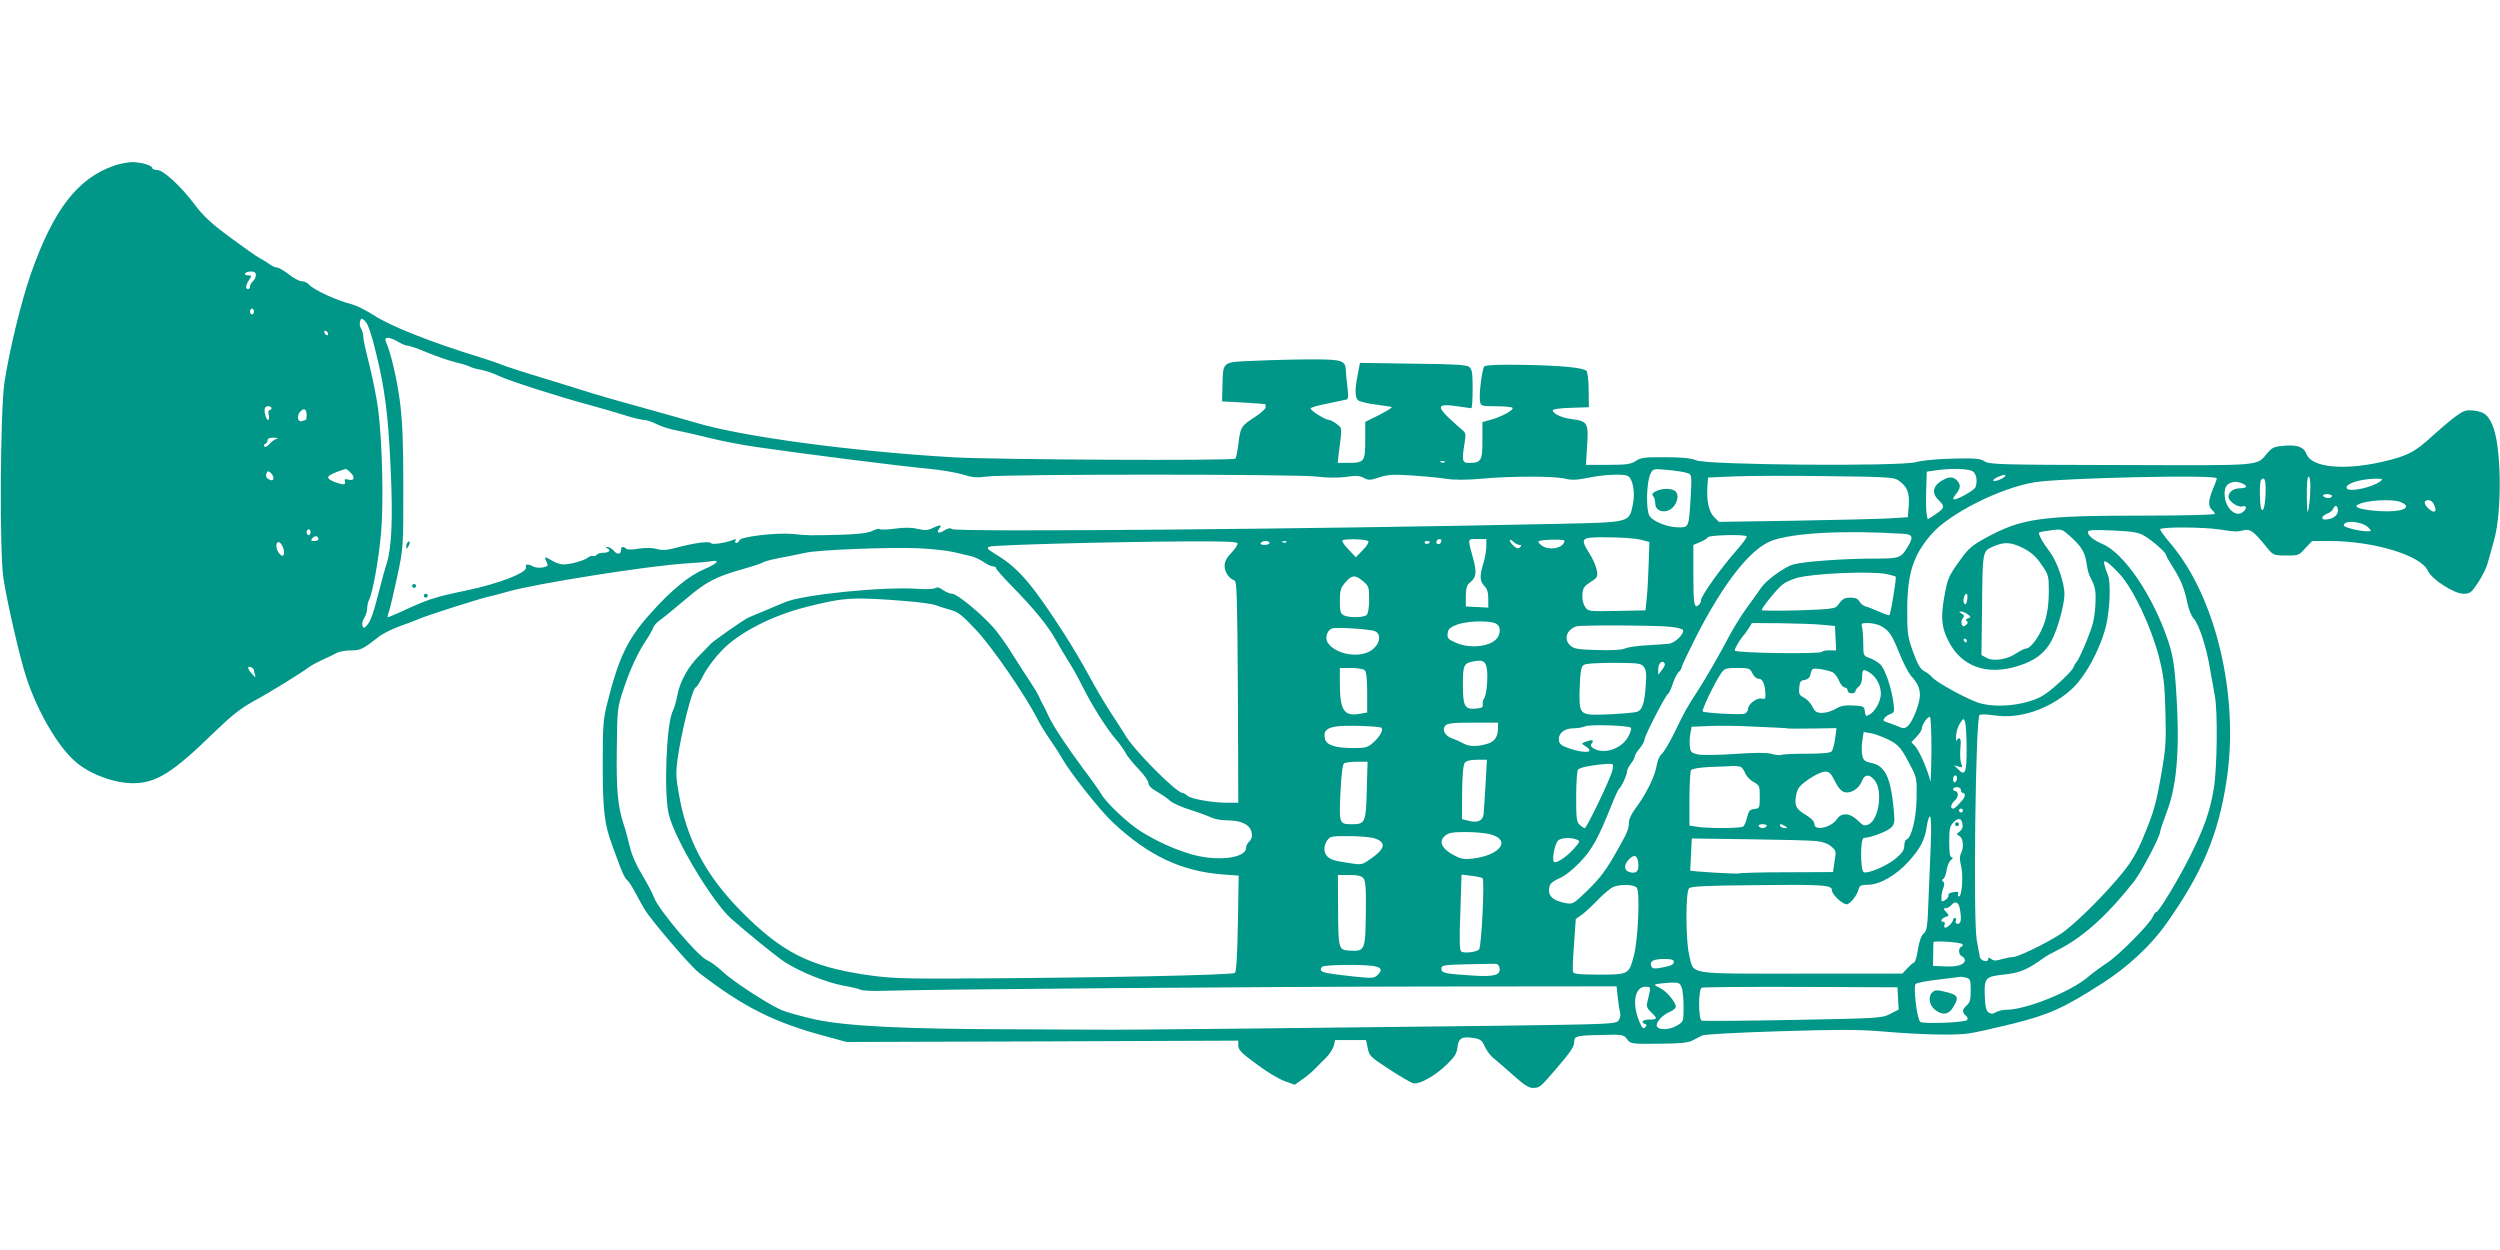 <?xml version="1.0" standalone="no"?>
<!DOCTYPE svg PUBLIC "-//W3C//DTD SVG 20010904//EN"
 "http://www.w3.org/TR/2001/REC-SVG-20010904/DTD/svg10.dtd">
<svg version="1.0" xmlns="http://www.w3.org/2000/svg"
 width="1280pt" height="640pt" viewBox="0 0 1280 640"
 preserveAspectRatio="xMidYMid meet">
<g transform="translate(0,640) scale(0.1,-0.1)"
fill="#009688" stroke="none">
<path d="M585 5552 c-189 -65 -313 -228 -428 -557 -50 -145 -108 -385 -134
-551 -22 -144 -26 -883 -5 -1009 22 -134 82 -395 114 -495 57 -179 165 -365
258 -443 73 -62 196 -107 291 -107 118 0 203 53 415 260 87 84 134 122 201
159 87 47 253 150 283 174 8 7 38 23 65 36 28 12 62 29 77 37 14 8 48 14 75
14 49 0 61 6 144 71 19 15 66 38 104 52 39 14 86 32 105 40 39 17 308 103 355
113 17 3 59 15 95 25 138 40 718 132 910 144 52 3 110 8 128 11 53 10 37 -11
-32 -40 -81 -35 -171 -109 -280 -232 -114 -128 -159 -222 -218 -459 -20 -80
-22 -115 -22 -315 0 -228 9 -302 48 -406 7 -21 20 -55 27 -74 23 -64 39 -99
49 -105 6 -4 22 -27 36 -53 14 -26 37 -68 52 -94 29 -52 237 -295 280 -328
230 -177 387 -256 654 -327 l103 -28 1003 3 1002 4 0 -26 c0 -21 18 -39 93
-94 50 -38 115 -77 144 -87 l52 -19 38 27 c21 14 49 38 63 52 14 14 40 41 58
58 18 18 36 46 41 62 l7 30 79 0 79 0 9 -42 c7 -39 14 -45 109 -107 56 -37
111 -69 124 -72 31 -8 113 38 174 98 38 37 49 56 52 84 4 47 23 59 79 50 39
-6 46 -11 62 -46 10 -22 32 -50 49 -62 16 -13 60 -51 98 -85 51 -46 77 -63 97
-63 36 0 38 2 114 90 83 97 99 120 99 147 0 28 13 32 144 34 104 3 109 2 127
-22 18 -24 20 -24 162 -23 110 1 151 5 173 17 16 9 39 20 51 26 11 5 189 15
395 21 286 9 406 9 513 0 209 -18 385 -22 457 -11 34 5 136 28 225 50 184 46
259 80 453 204 135 86 254 197 333 310 183 259 265 454 307 731 66 429 -54
939 -286 1212 -30 35 -54 68 -54 74 0 13 221 12 305 -1 79 -12 85 -13 122 -4
35 8 51 -4 120 -89 31 -38 34 -40 97 -40 63 -1 66 0 99 37 l35 37 90 0 c226 0
469 -74 503 -153 18 -42 134 -117 181 -117 35 0 41 5 75 56 21 32 43 75 49 98
6 23 22 77 34 121 42 153 37 486 -9 589 -23 53 -42 67 -96 74 -39 4 -50 0 -91
-29 -26 -19 -79 -64 -119 -100 -90 -84 -131 -105 -264 -135 -193 -43 -355 -27
-381 40 -14 37 -45 49 -113 44 -52 -4 -63 -9 -86 -35 -60 -71 -8 -66 -753 -64
-620 1 -674 3 -697 19 -22 14 -46 17 -161 14 -82 -2 -157 -9 -190 -18 -84 -23
-1066 -15 -1125 9 -29 12 -73 16 -160 16 -103 1 -124 -2 -150 -19 -25 -17 -47
-20 -143 -20 l-112 0 6 98 c8 116 2 126 -78 136 -53 7 -98 28 -98 46 0 5 42
11 93 12 l92 3 -1 88 c0 48 -6 93 -11 98 -17 17 -134 28 -330 31 -122 2 -186
-1 -193 -8 -12 -12 -29 -146 -22 -181 4 -22 9 -23 83 -23 43 0 80 -4 83 -8 7
-12 -58 -47 -111 -61 l-43 -12 0 -94 c0 -104 -6 -115 -69 -115 -35 0 -37 11
-22 104 7 43 6 50 -13 65 -11 9 -43 38 -71 64 -60 59 -51 71 46 57 35 -5 67
-10 72 -10 4 0 7 44 7 99 0 79 -3 101 -17 112 -12 11 -76 15 -288 17 l-272 4
-11 -58 c-16 -77 -15 -119 2 -134 8 -6 48 -16 88 -21 40 -6 78 -11 83 -13 6
-2 -23 -19 -62 -40 l-73 -36 0 -95 c0 -109 -4 -115 -90 -115 l-51 0 5 45 c18
142 19 131 -10 154 -15 12 -33 21 -41 21 -17 0 -93 48 -93 59 0 4 39 16 88 25
48 10 92 19 98 21 7 2 8 23 3 61 -4 33 -8 71 -8 86 -2 52 -19 58 -170 58 -76
0 -206 -3 -290 -7 -178 -7 -168 0 -172 -129 l-2 -79 109 -6 c60 -4 110 -7 112
-8 1 0 2 -8 2 -16 0 -8 -24 -30 -53 -49 -72 -46 -76 -53 -86 -135 -5 -40 -12
-76 -16 -79 -11 -12 -1238 -6 -1450 7 -514 30 -1072 105 -1310 176 -44 13
-163 47 -265 75 -102 28 -219 61 -260 74 -41 13 -122 38 -180 56 -201 61 -265
82 -295 94 -16 7 -64 23 -105 36 -243 74 -462 160 -546 216 -38 24 -87 49
-109 55 -81 20 -202 76 -224 103 -8 9 -24 16 -36 16 -12 0 -42 16 -66 35 -24
19 -51 35 -60 35 -9 0 -27 8 -40 18 -13 10 -35 23 -49 30 -14 7 -82 55 -151
106 -99 73 -138 110 -181 167 -70 94 -162 179 -194 179 -13 0 -24 4 -24 9 0
14 -58 31 -104 31 -23 -1 -64 -8 -91 -18z m725 -561 c0 -10 -7 -24 -15 -31 -8
-7 -15 -19 -15 -26 0 -8 -4 -14 -10 -14 -15 0 -12 22 6 48 14 21 14 22 -6 22
-12 0 -18 5 -15 10 3 6 17 10 31 10 17 0 24 -6 24 -19z m-10 -186 c0 -8 -4
-15 -10 -15 -5 0 -10 7 -10 15 0 8 5 15 10 15 6 0 10 -7 10 -15z m625 -211
c45 -181 63 -320 75 -589 12 -257 6 -406 -20 -490 -11 -33 -26 -89 -35 -125
-31 -124 -46 -168 -64 -189 -17 -19 -19 -20 -25 -5 -4 9 0 27 9 40 8 13 15 35
15 49 0 15 5 35 10 45 18 34 49 205 61 341 14 158 6 471 -15 634 -8 61 -29
163 -45 228 -17 65 -31 129 -31 143 0 13 -5 33 -12 43 -6 10 -8 27 -4 37 6 17
8 17 27 -2 13 -13 32 -68 54 -160z m-245 95 c0 -6 -4 -7 -10 -4 -5 3 -10 11
-10 16 0 6 5 7 10 4 6 -3 10 -11 10 -16z m358 -39 c18 -11 40 -20 50 -20 9 0
55 -16 102 -36 47 -19 110 -41 140 -48 30 -7 64 -17 75 -23 11 -6 38 -13 60
-17 22 -4 63 -18 90 -31 55 -26 318 -110 465 -149 52 -14 131 -37 175 -51 44
-14 90 -25 103 -25 12 0 42 -10 65 -22 23 -12 71 -27 107 -33 36 -7 110 -24
165 -38 55 -14 163 -35 240 -46 247 -36 746 -99 871 -110 67 -6 148 -20 182
-30 50 -16 71 -18 124 -11 88 13 1581 13 1688 0 54 -7 109 -7 150 -2 51 8 71
7 93 -5 25 -13 34 -12 79 3 42 14 72 16 162 10 61 -4 141 -11 177 -17 45 -7
103 -7 185 0 155 14 374 14 428 0 33 -8 59 -7 119 5 80 17 184 21 203 8 25
-16 37 -86 24 -146 -19 -92 -11 -90 -380 -98 -1239 -27 -3086 -43 -3106 -27
-9 7 -20 5 -39 -7 -29 -19 -44 -12 -25 11 16 19 2 19 -36 1 -23 -12 -39 -12
-76 -4 -32 8 -69 8 -118 1 -39 -5 -73 -6 -76 -2 -2 4 -19 0 -37 -9 -23 -11
-68 -17 -162 -20 -166 -4 -168 -4 -244 4 -81 8 -268 -13 -275 -32 -3 -8 -10
-14 -16 -14 -6 0 -8 5 -4 12 5 8 2 9 -11 4 -45 -17 -109 -26 -114 -17 -8 12
-87 1 -178 -23 -48 -13 -71 -15 -100 -7 -24 7 -58 7 -93 2 -33 -6 -59 -6 -64
0 -15 13 -26 11 -26 -5 0 -25 -19 -28 -37 -6 -10 11 -24 20 -33 19 -10 0 -11
-2 -2 -6 23 -9 12 -23 -17 -23 -17 0 -33 -5 -36 -11 -4 -5 -12 -8 -18 -6 -7 2
-19 -1 -27 -8 -19 -15 -90 -35 -125 -35 -15 0 -43 9 -61 21 -36 22 -40 20 -24
-11 8 -16 5 -19 -19 -25 -17 -3 -39 -2 -50 4 -27 15 -44 14 -38 -3 10 -27
-139 -85 -309 -120 -159 -33 -195 -45 -330 -108 -34 -15 -64 -28 -68 -28 -3 0
-1 12 5 27 5 14 24 94 42 177 32 151 32 151 32 456 0 231 -4 338 -17 441 -15
117 -46 250 -73 312 -10 24 21 23 63 -3z m-648 -340 c0 -5 -5 -10 -10 -10 -6
0 -8 -11 -4 -25 3 -14 2 -25 -4 -25 -10 0 -23 50 -15 62 6 12 33 10 33 -2z
m180 -36 c0 -13 -2 -24 -4 -24 -2 0 -11 -3 -19 -6 -22 -8 -30 26 -11 47 20 23
34 16 34 -17z m-154 -121 c-11 -3 -27 -15 -37 -27 -10 -12 -21 -17 -26 -12 -4
5 -2 11 5 13 6 3 12 11 12 19 0 9 11 14 33 13 20 -1 25 -3 13 -6z m5981 -119
c-3 -3 -12 -4 -19 -1 -8 3 -5 6 6 6 11 1 17 -2 13 -5z m-5605 -51 c27 -24 24
-47 -7 -39 -19 5 -23 3 -19 -9 7 -18 -8 -19 -53 -3 -18 7 -33 17 -33 24 0 10
36 27 89 43 3 0 13 -6 23 -16z m6847 -5 c23 -8 23 -10 18 -111 -10 -170 -9
-167 -63 -167 -58 0 -134 31 -150 61 -17 34 -14 170 6 212 13 27 14 28 89 21
42 -4 87 -11 100 -16z m1465 6 c17 -16 21 -50 10 -79 -7 -17 -103 -70 -112
-61 -3 3 2 14 10 23 27 32 29 52 7 74 -22 22 -47 19 -89 -10 -35 -25 -37 -61
-5 -91 34 -32 32 -42 -15 -73 l-40 -26 -5 22 c-3 12 -5 67 -3 122 l3 100 40 6
c85 13 183 10 199 -7z m-8704 -30 c0 -16 -9 -17 -29 -5 -8 5 -11 16 -7 26 5
14 9 15 21 5 8 -7 15 -19 15 -26z m8319 -13 c46 -32 58 -61 54 -128 l-5 -61
-91 -6 c-51 -3 -268 -8 -484 -12 l-392 -6 -25 25 c-27 27 -39 84 -34 157 l3
45 140 6 c77 3 291 4 475 1 297 -3 338 -6 359 -21z m547 20 c-3 -5 -20 -14
-36 -20 -35 -12 -32 5 4 19 28 12 38 12 32 1z m1084 -10 c0 -5 -9 -30 -20 -56
-24 -56 -25 -88 -5 -105 8 -7 15 -16 15 -21 0 -5 -161 -9 -362 -9 -532 0 -626
-13 -813 -115 -67 -37 -88 -55 -125 -107 -65 -90 -68 -97 -86 -198 -18 -104
-13 -153 22 -222 66 -131 196 -178 356 -128 85 26 137 65 171 128 31 56 67
186 67 240 0 58 -38 168 -76 218 -37 48 -60 91 -53 98 2 2 29 7 61 11 56 7 56
7 103 -36 54 -50 70 -77 79 -137 3 -24 10 -51 15 -60 31 -61 33 -74 29 -154
-4 -67 -13 -102 -44 -178 -21 -52 -44 -101 -51 -108 -6 -6 -14 -20 -18 -30 -3
-11 -39 -49 -81 -85 -61 -55 -87 -70 -144 -88 -89 -27 -198 -29 -264 -6 -67
24 -208 102 -232 128 -10 12 -30 27 -44 34 -18 10 -33 35 -55 97 -28 77 -30
93 -30 218 1 186 31 278 124 385 92 106 352 237 529 266 139 22 932 40 932 20z
m479 -48 c0 -32 -4 -78 -8 -103 -7 -37 -9 -27 -10 58 -1 62 3 102 9 102 6 0
10 -25 9 -57z m-229 -7 c0 -72 -10 -122 -21 -104 -10 15 -12 142 -2 151 16 17
23 3 23 -47z m585 38 c-41 -30 -157 -55 -169 -35 -14 22 62 48 144 50 42 0 44
-1 25 -15z m-685 -26 c0 -4 -14 -8 -31 -8 -33 0 -59 -19 -59 -44 0 -22 47 -55
70 -49 22 6 26 -7 8 -25 -38 -38 -98 17 -98 89 0 38 12 54 45 61 22 5 65 -11
65 -24z m440 -48 c0 -5 -9 -10 -19 -10 -11 0 -23 5 -26 10 -4 6 5 10 19 10 14
0 26 -4 26 -10z m355 -32 c61 -27 1 -52 -110 -45 -91 6 -136 19 -115 32 39 24
182 33 225 13z m165 -7 c22 -43 4 -55 -30 -21 -12 12 -18 25 -15 30 10 16 34
11 45 -9z m-490 -36 c0 -25 -29 -45 -66 -45 -23 0 -16 20 11 30 14 5 28 17 31
25 9 24 24 18 24 -10z m155 -85 c19 -20 19 -20 -8 -20 -37 0 -117 20 -117 30
0 29 93 21 125 -10z m-10535 -25 c0 -8 -4 -15 -10 -15 -5 0 -10 7 -10 15 0 8
5 15 10 15 6 0 10 -7 10 -15z m9390 -19 c42 -25 110 -85 110 -97 0 -5 16 -33
35 -63 41 -64 60 -111 75 -186 6 -30 20 -64 31 -76 27 -29 66 -146 84 -257 9
-51 20 -114 25 -140 15 -74 12 -369 -5 -472 -19 -117 -49 -203 -120 -345 -59
-119 -162 -290 -175 -290 -4 0 -12 -10 -17 -23 -18 -40 -173 -196 -232 -235
-31 -20 -75 -53 -99 -73 -88 -76 -319 -169 -420 -169 -18 0 -41 -6 -52 -12
-15 -10 -25 -10 -38 -2 -13 9 -18 28 -20 86 -3 91 3 98 96 108 84 9 119 23
208 87 5 5 44 26 85 47 123 65 247 179 376 344 38 49 133 230 133 254 0 6 16
53 35 104 54 143 67 339 45 648 -8 108 -17 158 -40 227 -77 229 -225 448 -336
494 -45 19 -74 43 -74 61 0 11 25 12 128 8 104 -5 133 -10 162 -28z m-1236 11
c49 -3 54 -16 25 -64 -36 -61 -41 -63 -178 -63 -148 0 -357 -15 -409 -30 -43
-11 -138 -80 -164 -118 -10 -15 -43 -61 -73 -102 -30 -41 -73 -111 -96 -155
-38 -74 -121 -218 -158 -274 -49 -75 -67 -106 -112 -200 -27 -57 -59 -111 -70
-120 -11 -9 -22 -34 -26 -56 -8 -57 -55 -152 -110 -225 -19 -25 -33 -55 -33
-71 0 -32 -8 -52 -53 -131 -61 -110 -92 -152 -162 -220 -65 -63 -73 -68 -103
-63 -74 13 -101 40 -88 88 3 14 21 28 50 40 26 11 68 43 105 82 62 65 94 122
163 295 16 41 33 77 36 80 13 9 42 71 42 88 0 9 9 28 20 42 11 14 20 30 20 37
0 6 11 25 25 41 14 17 25 37 25 46 0 18 109 230 121 234 4 2 15 25 24 52 9 27
23 54 31 60 7 7 14 17 14 23 0 7 34 78 75 159 140 274 277 448 385 489 109 41
372 55 674 36z m-8114 -28 c0 -5 -10 -9 -21 -9 -18 0 -19 2 -9 15 12 15 30 12
30 -6z m7313 15 c3 -4 -20 -36 -53 -73 -76 -86 -180 -231 -180 -252 0 -9 -6
-22 -14 -28 -22 -18 -26 7 -26 165 l0 144 34 14 c18 8 37 19 40 25 8 12 188
16 199 5z m-543 -17 l45 -12 -4 -115 c-2 -64 -6 -142 -10 -175 l-6 -60 -147
-3 c-147 -3 -147 -2 -163 22 -10 15 -15 40 -13 63 2 32 9 42 41 63 36 22 38
28 33 59 -3 19 -19 57 -36 84 -52 84 -50 87 93 86 67 0 142 -6 167 -12z
m-1394 -8 c3 -6 -9 -27 -29 -46 l-35 -36 -39 41 c-22 23 -35 44 -29 46 23 9
125 5 132 -5z m374 3 c0 -13 -12 -22 -22 -16 -10 6 -1 24 13 24 5 0 9 -4 9 -8z
m230 -29 c0 -21 -7 -60 -15 -87 -20 -66 -19 -92 5 -116 14 -14 20 -33 20 -65
l0 -46 -57 3 -58 3 0 53 c1 42 5 57 22 70 31 25 35 51 17 117 -31 113 -32 105
20 105 l46 0 0 -37z m170 7 c11 0 11 -3 2 -12 -9 -9 -16 -7 -32 7 -11 10 -20
23 -20 28 0 6 8 3 18 -6 10 -10 25 -17 32 -17z m230 22 c-1 -37 -74 -53 -114
-27 -15 10 -23 21 -17 24 13 9 131 11 131 3z m-6557 -48 c6 -34 -9 -40 -28
-11 -18 28 -10 64 10 47 7 -6 15 -22 18 -36z m4883 35 c3 -6 -10 -27 -30 -48
-26 -27 -36 -46 -36 -69 0 -31 23 -65 51 -74 12 -4 14 -101 17 -571 l2 -567
-56 0 c-77 0 -185 19 -205 36 -8 8 -19 14 -24 14 -32 0 -252 222 -295 298 -9
15 -41 65 -72 112 -31 47 -81 132 -112 190 -31 58 -86 150 -121 205 -166 259
-238 344 -349 412 -51 31 -57 38 -40 44 20 9 614 25 1016 27 169 1 249 -1 254
-9z m164 1 c0 -5 -12 -10 -26 -10 -14 0 -23 4 -19 10 3 6 15 10 26 10 10 0 19
-4 19 -10z m87 4 c-3 -3 -12 -4 -19 -1 -8 3 -5 6 6 6 11 1 17 -2 13 -5z m733
2 c0 -11 -19 -15 -25 -6 -3 5 1 10 9 10 9 0 16 -2 16 -4z m3040 -33 c40 -21
65 -43 92 -83 37 -53 38 -58 38 -141 0 -58 -7 -108 -20 -150 -20 -66 -71 -139
-95 -139 -8 0 -30 -11 -50 -24 -47 -33 -120 -44 -154 -24 l-26 14 3 235 c3
300 2 296 55 320 58 26 94 24 157 -8z m-5475 -20 c33 -8 74 -18 92 -22 17 -5
45 -18 61 -30 17 -11 37 -21 46 -21 9 0 16 -4 16 -9 0 -5 34 -45 77 -88 120
-123 188 -206 229 -280 21 -37 50 -86 64 -108 15 -22 47 -78 70 -125 51 -102
125 -220 173 -275 19 -22 41 -53 50 -70 8 -16 38 -53 66 -82 28 -29 51 -61 51
-72 0 -14 16 -29 48 -47 26 -15 55 -36 64 -45 10 -10 54 -30 98 -44 45 -14 94
-32 110 -40 16 -8 51 -15 78 -15 87 0 132 -27 132 -78 0 -11 -7 -25 -15 -32
-8 -7 -15 -20 -15 -30 0 -56 -156 -73 -290 -31 -85 26 -170 65 -250 115 -63
39 -177 146 -202 191 -10 17 -49 73 -89 125 -86 116 -156 221 -181 275 -10 22
-22 47 -27 55 -5 8 -15 29 -22 45 -8 17 -28 50 -45 75 -17 25 -56 86 -87 135
-30 50 -75 112 -98 139 -66 75 -189 176 -214 176 -12 0 -33 9 -47 19 -17 13
-29 17 -39 10 -8 -5 -47 -7 -87 -4 -180 13 -601 -30 -687 -70 -16 -7 -59 -25
-95 -40 -36 -14 -76 -32 -90 -38 -30 -15 -181 -121 -195 -137 -5 -7 -29 -31
-52 -54 -59 -58 -101 -134 -114 -202 -6 -33 -17 -70 -24 -84 -34 -63 -47 -428
-20 -533 34 -131 221 -442 318 -530 75 -67 240 -201 277 -224 81 -51 208 -102
296 -119 41 -7 83 -17 92 -22 9 -4 60 -7 112 -5 245 8 1924 21 2791 22 l966 1
6 -58 c3 -31 9 -66 12 -77 3 -11 0 -29 -8 -40 -14 -18 -36 -19 -623 -27 -928
-11 -1951 -22 -2029 -20 -38 0 -236 1 -440 2 -566 1 -860 16 -1020 50 -71 16
-150 38 -175 49 -79 36 -253 151 -300 196 -25 24 -61 51 -80 59 -45 18 -247
257 -270 318 -9 24 -38 78 -63 120 -30 49 -53 102 -63 145 -9 37 -22 88 -31
113 -30 91 -38 174 -35 385 2 205 3 212 34 305 33 102 75 191 118 255 15 22
30 49 34 60 3 11 19 29 35 40 16 11 73 58 128 104 107 92 155 117 295 157 51
14 98 30 104 34 5 5 46 16 90 24 43 8 102 20 129 26 68 15 421 29 575 23 69
-3 152 -12 185 -20z m5970 -115 c68 -75 157 -264 197 -414 26 -104 31 -141 35
-289 4 -152 2 -186 -21 -317 -28 -160 -38 -195 -97 -336 -27 -64 -57 -116
-101 -170 -93 -115 -255 -275 -321 -316 -76 -49 -216 -116 -240 -116 -11 0
-37 -5 -58 -11 -30 -9 -42 -9 -54 1 -10 8 -15 9 -15 1 0 -22 -40 -12 -44 12
-2 12 -9 49 -15 83 -19 102 -6 1134 14 1153 6 5 37 4 78 -2 126 -19 276 30
389 130 71 62 148 201 180 325 21 85 27 232 9 267 -4 9 -11 29 -15 44 -6 25
-5 27 13 18 10 -6 40 -34 66 -63z m-1197 3 c23 -5 45 -11 48 -13 5 -5 -25
-190 -32 -197 -2 -3 -25 5 -52 17 -26 11 -57 24 -70 27 -12 4 -27 15 -32 26
-7 13 -21 19 -45 19 -33 0 -41 -5 -68 -42 -10 -14 -39 -18 -199 -23 -104 -3
-188 -2 -188 1 0 13 83 115 109 133 14 11 46 25 71 32 81 23 375 36 458 20z
m-2679 -37 c29 -24 31 -30 31 -93 0 -39 -5 -72 -12 -79 -15 -15 -92 -16 -119
-2 -16 9 -19 22 -19 73 0 54 4 67 28 95 33 39 51 40 91 6z m3093 -95 c-3 -20
-8 -27 -14 -21 -11 11 -2 52 11 52 4 0 6 -14 3 -31z m-5417 -8 c61 -5 121 -14
135 -19 14 -6 47 -16 74 -24 42 -11 61 -26 135 -105 81 -86 250 -332 312 -453
12 -25 41 -72 64 -105 23 -33 52 -78 64 -100 45 -77 193 -264 257 -324 183
-172 351 -251 562 -268 l84 -6 -4 -244 c-3 -163 -8 -247 -15 -254 -12 -12
-731 -26 -1428 -29 -277 -1 -339 1 -462 19 -288 43 -432 116 -640 327 -181
184 -278 367 -318 603 -14 76 -15 109 -6 174 19 138 77 367 93 367 4 0 22 28
39 62 17 35 61 93 96 129 86 89 253 176 426 220 199 51 246 54 532 30z m5419
-66 c18 -13 18 -15 2 -21 -12 -5 -14 -9 -6 -14 8 -5 6 -11 -4 -20 -13 -10 -17
-9 -22 4 -3 9 -1 23 5 30 10 11 8 17 -6 25 -14 8 -14 10 -3 10 8 0 24 -6 34
-14z m-2424 -44 c29 -8 37 -39 20 -71 -27 -50 -141 -65 -218 -30 -38 17 -43
23 -40 47 2 22 12 31 48 45 46 17 144 22 190 9z m1680 -10 l65 -6 3 -62 3 -63
-36 0 c-19 0 -35 -3 -35 -7 0 -13 -444 -7 -448 6 -3 8 30 63 48 81 3 3 13 17
23 33 l17 27 148 -1 c81 -1 176 -4 212 -8z m298 -5 c43 -22 59 -46 97 -141 20
-50 47 -101 59 -115 33 -35 46 -64 46 -99 0 -41 -36 -134 -60 -156 -19 -17
-23 -17 -57 -2 -21 8 -46 18 -57 21 -15 5 -16 9 -6 21 6 8 21 17 31 20 17 6
19 13 14 53 -11 81 -43 177 -68 200 -12 12 -37 27 -55 33 -31 11 -32 12 -32
72 0 34 -3 72 -6 85 -6 20 -3 22 30 22 20 0 49 -6 64 -14z m-1079 -5 c36 -3
66 -11 68 -17 7 -20 -42 -67 -73 -70 -16 -2 -66 -5 -112 -8 -45 -2 -95 -9
-111 -16 -19 -8 -70 -11 -144 -8 -96 2 -118 6 -136 22 -36 32 -22 80 29 99 20
7 400 6 479 -2z m-1511 -22 c34 -13 30 -61 -9 -93 -59 -50 -192 -29 -232 35
-15 25 0 67 26 72 31 6 187 -4 215 -14z m3032 -49 c0 -5 -2 -10 -4 -10 -3 0
-8 5 -11 10 -3 6 -1 10 4 10 6 0 11 -4 11 -10z m-2458 -140 c8 -40 0 -139 -14
-157 -5 -6 -8 -20 -6 -30 2 -14 -5 -19 -37 -21 -56 -5 -65 12 -65 124 0 97 5
108 50 117 51 10 64 4 72 -33z m805 5 c11 -15 14 -37 9 -96 -6 -88 -17 -124
-43 -133 -10 -4 -72 -10 -138 -13 -157 -7 -158 -6 -158 109 1 47 4 99 8 116 6
28 10 31 53 35 26 2 93 4 150 3 91 -1 105 -3 119 -21z m107 17 c2 -4 -4 -19
-15 -32 l-19 -25 0 26 c0 34 20 53 34 31z m-7224 -32 c0 -5 3 -17 6 -27 4 -14
1 -13 -15 6 -25 27 -27 43 -6 35 8 -4 15 -10 15 -14z m5688 -2 c8 -8 12 -48
12 -114 l0 -102 -34 -6 c-85 -16 -106 15 -106 157 l0 77 58 0 c32 0 63 -5 70
-12z m1984 -15 c8 -16 21 -28 33 -28 20 0 32 -28 34 -79 1 -24 -2 -27 -19 -23
-25 6 -70 -28 -70 -53 0 -10 -8 -21 -17 -24 -17 -7 -201 3 -215 11 -8 4 62
150 94 196 18 25 25 27 83 27 60 0 65 -2 77 -27z m411 5 c10 -5 25 -25 33 -44
8 -19 21 -34 29 -34 8 0 15 -7 15 -15 0 -8 9 -15 20 -15 11 0 20 5 20 11 0 7
8 17 17 24 10 7 17 27 17 49 1 41 6 43 42 20 32 -22 54 -64 54 -106 0 -38 -30
-92 -59 -107 -17 -10 -20 -8 -23 17 -3 25 -6 27 -59 30 -44 2 -65 -2 -90 -17
-19 -12 -50 -21 -69 -21 -29 0 -38 6 -51 33 -8 17 -28 38 -43 45 -23 12 -27
19 -24 50 2 30 7 38 26 40 13 2 25 10 28 18 2 8 6 21 9 29 3 12 14 14 47 9 24
-4 51 -11 61 -16z m506 -405 c-1 -98 -4 -167 -6 -153 -8 45 -55 154 -76 178
l-21 22 27 28 c15 16 27 35 27 43 0 18 28 59 41 59 5 0 8 -72 8 -177z m180 22
c1 -129 -7 -151 -41 -116 l-23 23 23 -7 c20 -6 21 -4 13 17 -5 13 -6 47 -4 76
4 33 2 52 -5 52 -6 0 -12 -6 -15 -12 -2 -7 -3 4 -2 24 1 21 10 50 20 65 17 26
19 26 26 8 4 -11 8 -69 8 -130z m-2399 101 c0 -48 -17 -74 -57 -85 -52 -15
-90 -14 -121 3 -15 8 -41 20 -59 26 -36 14 -51 43 -33 65 10 12 41 15 141 15
l129 0 0 -24z m-598 -2 c13 -8 -6 -45 -39 -74 -30 -27 -40 -30 -101 -30 -95 0
-140 14 -148 47 -10 39 7 57 62 64 47 7 212 1 226 -7z m1278 0 c5 -5 -3 -28
-16 -50 -37 -63 -133 -90 -182 -51 -9 7 -9 13 -1 23 13 16 -2 18 -36 5 -19 -8
-19 -8 3 -22 51 -32 1 -39 -83 -11 -39 13 -51 22 -53 40 -5 36 25 62 72 63 23
0 50 5 61 10 24 11 223 5 235 -7z m755 0 c22 -1 45 -2 50 -4 6 -1 64 -1 129 0
l119 2 -7 -53 c-4 -30 -12 -59 -18 -66 -7 -8 -47 -12 -129 -12 -66 0 -124 -3
-129 -6 -5 -3 -27 -1 -48 5 -28 7 -85 7 -188 0 -84 -6 -167 -7 -189 -3 -36 8
-40 12 -43 43 -2 18 -1 48 3 66 l6 33 92 4 c51 2 142 1 202 -2 61 -3 128 -6
150 -7z m564 -61 c55 -28 66 -42 123 -153 20 -39 23 -58 21 -145 -1 -102 -26
-204 -51 -213 -7 -2 -12 -16 -12 -32 0 -21 -11 -38 -42 -64 -44 -38 -142 -80
-165 -72 -19 8 -19 176 0 176 32 0 120 33 139 52 18 18 20 28 14 92 -16 169
-44 227 -120 241 -28 6 -36 13 -41 37 -4 16 -4 50 0 75 l7 45 36 -6 c20 -3 60
-18 91 -33z m-2063 -230 c-4 -71 -9 -139 -10 -152 -4 -33 -30 -45 -74 -34
l-37 9 1 137 c1 93 6 142 14 152 8 10 30 15 63 15 l50 0 -7 -127z m-608 -26
c-4 -165 -8 -177 -72 -177 -70 0 -70 0 -63 161 5 98 11 145 19 151 7 4 37 8
66 8 l54 0 -4 -143z m1258 101 c-7 -38 -132 -298 -142 -298 -4 0 -16 7 -26 17
-16 14 -18 33 -18 142 0 69 4 132 9 140 8 12 81 26 155 30 27 1 28 -1 22 -31z
m659 14 c6 -4 16 -19 22 -34 7 -15 26 -34 43 -43 28 -15 30 -19 30 -75 0 -57
-1 -59 -27 -62 -23 -2 -30 -10 -38 -43 -5 -22 -14 -43 -20 -47 -12 -9 -166
-10 -229 -2 l-46 7 0 136 c0 75 4 141 8 148 5 7 41 13 92 16 47 1 101 4 120 5
19 1 40 -2 45 -6z m480 -72 c17 -34 33 -52 50 -56 32 -8 74 19 88 57 14 36 39
37 66 3 42 -53 21 -201 -32 -225 -21 -9 -28 -7 -55 20 -39 39 -84 42 -107 7
-28 -43 -115 -62 -115 -26 0 14 -15 30 -45 48 -51 30 -59 50 -48 105 7 32 18
46 63 77 30 21 67 38 82 39 23 1 32 -7 53 -49z m625 16 c0 -8 -4 -18 -10 -21
-5 -3 -10 3 -10 14 0 12 5 21 10 21 6 0 10 -6 10 -14z m20 -61 c0 -8 5 -15 10
-15 14 0 13 -18 -2 -36 -30 -35 -40 -44 -49 -44 -16 0 -10 25 11 43 19 16 18
47 -1 47 -5 0 -9 5 -9 10 0 6 9 10 20 10 11 0 20 -7 20 -15z m10 -105 c0 -5
-4 -10 -10 -10 -5 0 -10 5 -10 10 0 6 5 10 10 10 6 0 10 -4 10 -10z m-164
-162 c-3 -73 -8 -205 -12 -292 -5 -140 -8 -161 -24 -175 -13 -10 -23 -39 -30
-81 -5 -36 -14 -66 -20 -68 -6 -2 -22 -16 -36 -31 l-24 -26 -519 0 c-593 0
-547 -7 -572 93 -19 76 -19 326 -1 344 10 10 88 14 340 16 357 4 392 1 392
-28 0 -20 53 -70 75 -70 17 0 54 46 61 77 5 19 12 23 48 23 59 0 143 48 206
117 62 68 85 112 95 181 4 28 11 52 16 52 6 0 8 -51 5 -132z m162 92 c3 -15
-3 -29 -15 -38 -17 -12 -17 -14 0 -23 19 -11 23 -59 7 -89 -7 -14 -7 -33 1
-65 12 -48 4 -155 -11 -155 -5 0 -7 6 -4 13 4 10 -3 13 -25 9 -17 -2 -28 -9
-25 -16 2 -6 -5 -17 -16 -24 -18 -11 -20 -10 -20 12 0 14 4 36 10 50 6 17 6
27 -1 32 -8 4 -8 9 0 14 7 3 15 24 18 46 3 21 13 44 22 51 11 8 12 12 4 13 -9
0 -13 22 -13 78 0 66 3 82 21 101 25 26 43 23 47 -9z m-1003 -10 c-3 -5 -12
-10 -20 -10 -8 0 -17 5 -20 10 -4 6 5 10 20 10 15 0 24 -4 20 -10z m95 0 c13
-8 13 -10 -2 -10 -9 0 -20 5 -23 10 -8 13 5 13 25 0z m-1516 -40 c117 -27 62
-109 -85 -126 -47 -5 -60 -2 -102 21 -58 33 -72 69 -37 97 17 14 39 18 104 18
44 0 99 -5 120 -10z m-584 -23 c60 -21 52 -54 -26 -107 -40 -28 -44 -29 -105
-19 -81 12 -95 17 -114 35 -19 20 -19 54 1 82 14 20 23 22 112 21 53 0 113 -5
132 -12z m1034 -6 c18 -7 16 -11 -16 -47 -42 -46 -94 -79 -103 -65 -9 15 6 91
22 107 15 15 65 18 97 5z m1224 -7 c34 -4 62 -13 78 -28 25 -21 26 -25 17 -76
l-8 -55 -236 -1 c-129 0 -239 -3 -245 -6 -8 -4 -247 10 -250 15 0 1 2 39 4 83
l4 81 292 -4 c160 -2 315 -6 344 -9z m-910 -114 c4 -40 -9 -54 -42 -46 -32 8
-34 38 -5 67 27 27 43 20 47 -21z m-1407 -77 c11 -13 14 -54 12 -181 -2 -188
-5 -194 -83 -189 -57 3 -58 6 -59 220 l-1 167 59 0 c42 0 62 -5 72 -17z m610
0 c11 -11 -6 -352 -18 -364 -14 -14 -76 -21 -91 -11 -9 6 -11 51 -5 201 l6
193 50 -6 c28 -3 54 -9 58 -13z m789 -48 c18 -21 7 -269 -15 -350 -25 -94 -27
-95 -177 -95 -99 0 -130 3 -134 13 -3 8 -1 72 5 143 l9 129 34 24 c18 14 56
49 83 78 28 28 62 56 75 62 39 15 106 13 120 -4z m1654 -106 c10 -54 7 -79
-10 -79 -10 0 -14 6 -10 15 3 8 1 15 -4 15 -6 0 -10 -4 -10 -9 0 -12 -29 -41
-40 -41 -5 0 -7 7 -4 15 4 8 1 15 -5 15 -19 0 -12 18 10 25 19 6 20 8 3 26
-15 16 -15 19 -2 19 9 0 21 7 28 15 20 24 37 18 44 -16z m13 -183 c4 -5 2 -11
-4 -13 -18 -6 -16 -42 2 -49 8 -4 15 -12 15 -20 0 -23 -38 -35 -102 -32 l-61
3 1 58 c0 31 1 60 1 63 1 9 139 0 148 -10z m-1477 -90 c0 -16 -13 -21 -72 -32
-30 -5 -39 -3 -44 11 -9 24 12 35 69 35 34 0 47 -4 47 -14z m-892 -33 c5 -36
-28 -45 -136 -38 -144 9 -162 13 -162 35 0 18 9 20 133 23 72 1 139 3 147 2 8
0 16 -10 18 -22z m-645 11 c41 -7 47 -22 18 -48 -16 -15 -29 -15 -117 -6 -144
16 -163 20 -170 32 -4 5 0 14 7 19 16 10 205 12 262 3z m3035 -60 c20 -6 22
-13 22 -65 0 -47 -4 -63 -20 -76 -24 -21 -25 -36 -5 -53 10 -9 12 -17 6 -23
-12 -12 -222 -21 -239 -9 -17 11 -37 181 -24 194 6 6 59 16 119 23 59 7 110
13 113 14 3 0 15 -2 28 -5z m-1458 -50 c6 -14 10 -59 10 -100 0 -73 -1 -75
-32 -94 -40 -24 -96 -26 -105 -4 -7 19 29 58 68 74 16 7 29 18 29 25 0 24 -47
80 -80 96 -34 17 -34 17 -10 22 14 2 44 5 68 6 37 1 44 -2 52 -25z m-165 -28
c-4 -17 -9 -41 -12 -53 -4 -15 3 -30 21 -46 34 -32 33 -37 -9 -37 -34 0 -48
-14 -22 -23 9 -3 9 -7 0 -17 -9 -10 -15 -4 -28 26 -41 94 -26 182 30 182 25 0
26 -3 20 -32z m1273 -28 l3 -57 -43 -22 c-42 -22 -56 -23 -497 -31 -250 -5
-461 -6 -468 -4 -18 7 -18 162 0 169 6 3 235 5 507 4 l495 -2 3 -57z"/>
<path d="M2087 3623 c-4 -3 -7 -13 -7 -22 1 -13 3 -13 11 2 11 19 8 33 -4 20z"/>
<path d="M2110 3400 c0 -5 5 -10 10 -10 6 0 10 5 10 10 0 6 -4 10 -10 10 -5 0
-10 -4 -10 -10z"/>
<path d="M2170 3350 c0 -5 5 -10 10 -10 6 0 10 5 10 10 0 6 -4 10 -10 10 -5 0
-10 -4 -10 -10z"/>
<path d="M8488 3889 c-28 -11 -34 -20 -21 -33 4 -4 7 -19 8 -34 0 -37 43 -52
79 -29 29 20 44 62 29 86 -12 19 -58 24 -95 10z"/>
<path d="M10010 2180 c0 -5 5 -10 10 -10 6 0 10 5 10 10 0 6 -4 10 -10 10 -5
0 -10 -4 -10 -10z"/>
<path d="M9892 1318 c-21 -21 -14 -65 14 -87 39 -31 71 -27 94 12 30 49 26 61
-25 75 -57 15 -68 15 -83 0z"/>
</g>
</svg>
